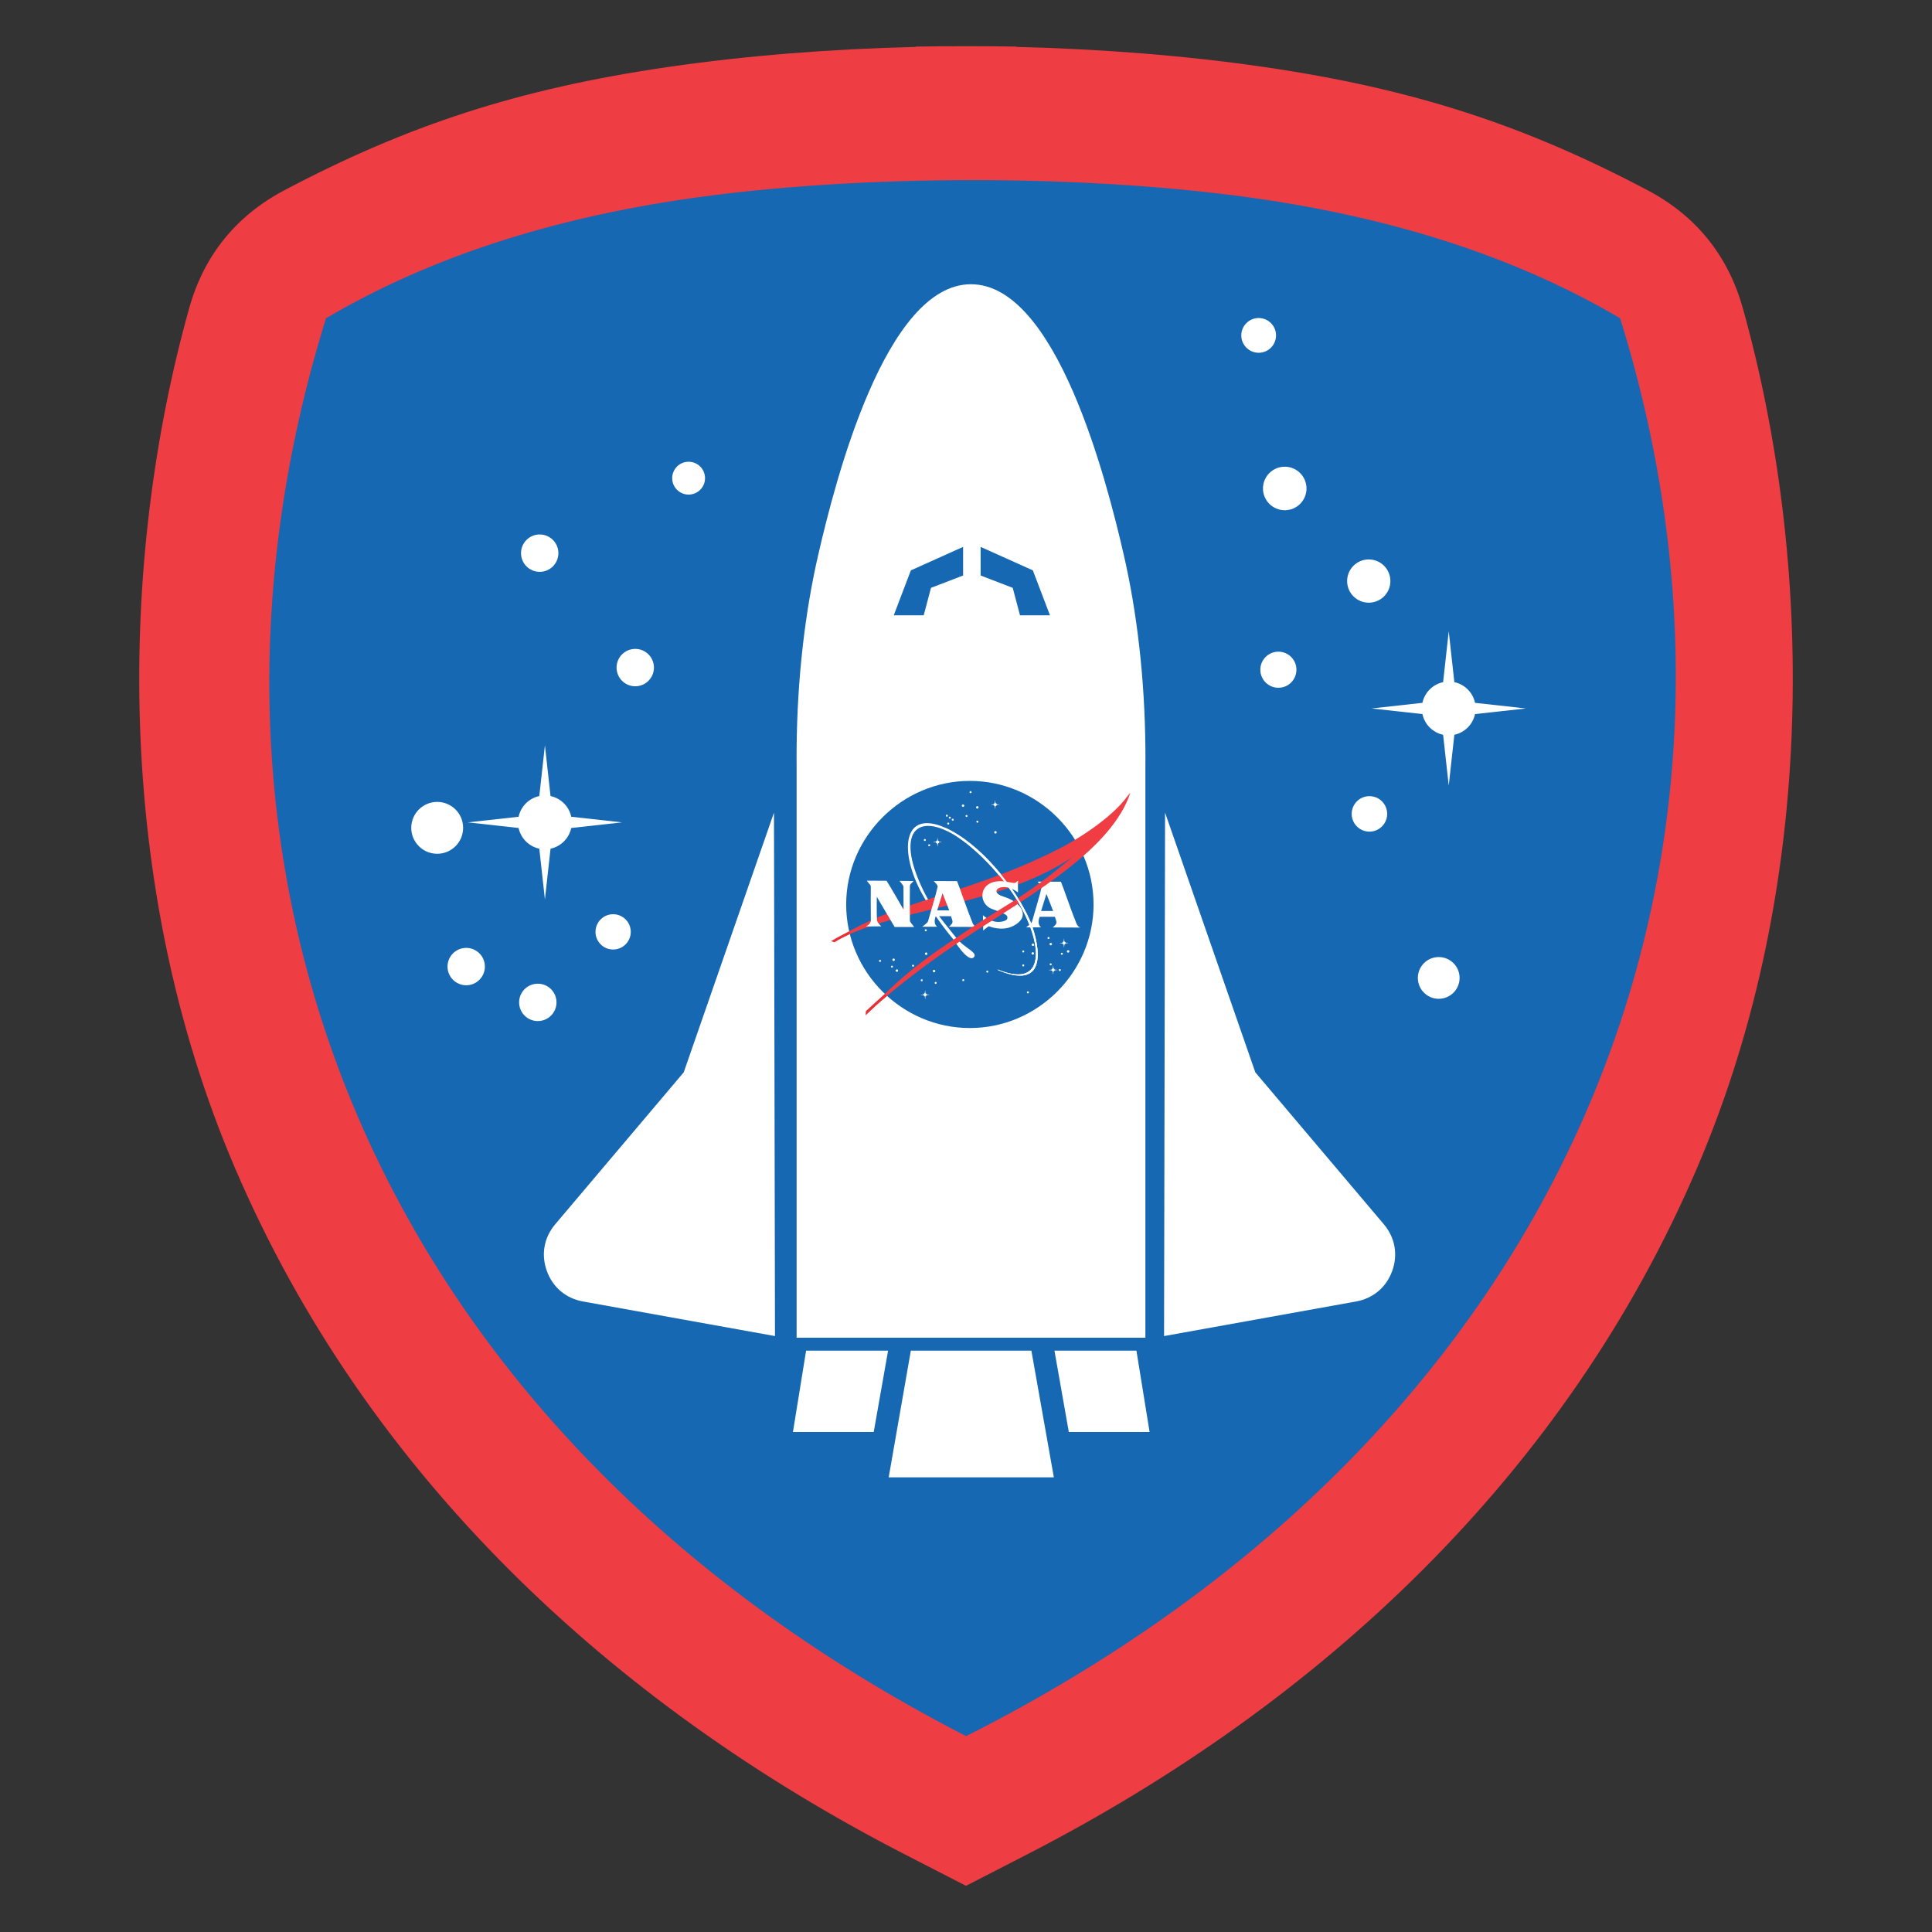 <?xml version="1.0" encoding="UTF-8"?>
<!DOCTYPE svg PUBLIC "-//W3C//DTD SVG 1.1//EN" "http://www.w3.org/Graphics/SVG/1.1/DTD/svg11.dtd">
<!-- Creator: CorelDRAW (Versión de evaluación) -->
<svg xmlns="http://www.w3.org/2000/svg" xml:space="preserve" width="6in" height="6in" version="1.1" style="shape-rendering:geometricPrecision; text-rendering:geometricPrecision; image-rendering:optimizeQuality; fill-rule:evenodd; clip-rule:evenodd"
viewBox="0 0 5154.87 5154.87"
 xmlns:xlink="http://www.w3.org/1999/xlink"
 xmlns:xodm="http://www.corel.com/coreldraw/odm/2003">
 <rect x="0" y="0" width="5154.87" height="5154.87" fill="#333333" stroke="none"/>
 <defs>
  <style type="text/css">
   <![CDATA[
    .fil0 {fill:none}
    .fil1 {fill:#1668B2}
    .fil2 {fill:#EE3D43}
    .fil3 {fill:white}
    .fil6 {fill:#E73137;fill-rule:nonzero}
    .fil5 {fill:#EF3D43;fill-rule:nonzero}
    .fil4 {fill:white;fill-rule:nonzero}
   ]]>
  </style>
 </defs>
 <g id="Capa_x0020_1">
  <g id="_2914163270128">
   <rect class="fil0" x="-0" y="-0" width="5154.87" height="5154.87"/>
   <path class="fil1" d="M1793.71 209.73c203.72,-29.65 425.7,-47.28 651.21,-52.75l0 -0.83c44.05,-0.79 88.18,-1.12 132.29,-0.98l0.46 0c44.11,-0.14 88.24,0.19 132.29,0.98l0 0.83c225.51,5.47 447.49,23.09 651.21,52.75 395.15,57.52 688.11,153.87 1012.03,325.14 126.84,67.07 211.22,171.67 249.92,309.84 184.92,660.34 200.79,1513.9 -120.17,2264.03 -345.93,808.49 -991.58,1411.02 -1765.45,1808.83l-27.54 14.16 0 0.06 -6.44 3.25 -124.91 64.22 -1.16 0.48 -1.17 -0.48 -124.91 -64.22 -6.44 -3.25 0 -0.06 -27.54 -14.16c-773.87,-397.81 -1419.51,-1000.34 -1765.44,-1808.83 -320.96,-750.13 -305.09,-1603.68 -120.17,-2264.03 38.69,-138.17 123.07,-242.77 249.91,-309.84 323.91,-171.26 616.88,-267.62 1012.03,-325.14z"/>
   <path class="fil2" d="M1783.4 178.59c206.4,-30.04 431.3,-47.9 659.78,-53.44l0 -0.84c44.63,-0.8 89.34,-1.13 134.03,-1l0.46 0c44.69,-0.14 89.4,0.2 134.03,1l0 0.84c228.48,5.54 453.38,23.4 659.78,53.44 400.34,58.27 697.16,155.89 1025.34,329.41 128.51,67.95 214,173.93 253.2,313.91 187.35,669.03 203.43,1533.81 -121.75,2293.8 -350.48,819.13 -1004.62,1429.58 -1788.67,1832.62l-27.9 14.34 0 0.06 -6.52 3.29 -126.56 65.06 -1.17 0.49 -1.18 -0.49 -126.56 -65.06 -6.52 -3.29 0 -0.06 -27.9 -14.34c-784.05,-403.04 -1438.19,-1013.49 -1788.66,-1832.62 -325.18,-759.99 -309.11,-1624.77 -121.75,-2293.8 39.2,-139.98 124.69,-245.96 253.2,-313.91 328.17,-173.52 624.99,-271.14 1025.34,-329.41zm51.19 351.67c-359.57,52.34 -684.53,153.86 -964.74,318.97 -451.22,1451.32 104.56,2958.84 1707.9,3783.05 1620.03,-817.53 2196.28,-2331.72 1745.06,-3783.05 -273.98,-161.43 -590.73,-262.08 -940.78,-315.4 -460.21,-70.1 -1086.31,-70.68 -1547.43,-3.57z"/>
   <path class="fil3" d="M2065.11 2168.11l-240.81 693.01 -342.9 405.42c-29.97,35.43 -38.13,80.72 -22.43,124.39 15.7,43.67 50.84,73.38 96.52,81.61l512.3 92.29 -2.68 -1396.71zm525.66 -1409.7c227.88,0 361.73,522.34 407.63,722.03 35.16,152.99 55.85,327.88 57.65,514 0.09,8.78 0.13,17.59 0.13,26.41 0,8.83 -0.04,17.64 -0.13,26.42l0 1521.97 -930.55 0 0 -1521.69c-0.08,-8.88 -0.13,-17.77 -0.13,-26.7 0,-8.92 0.04,-17.83 0.13,-26.7 1.81,-186.02 22.5,-360.81 57.64,-513.72 45.9,-199.7 179.74,-722.03 407.63,-722.03zm327.01 1654.86c0,180.86 -148.98,329.69 -330.03,329.69 -181.04,0 -330.02,-148.85 -330.02,-329.69 0,-180.83 149.01,-329.68 330.02,-329.68 181.02,0 330.03,148.85 330.03,329.68zm114.39 1190.42l-218.75 0 38.32 217.15 215.55 0 -35.13 -217.15zm-881.38 0l218.75 0 -38.32 217.15 -215.55 0 35.13 -217.15zm220.34 338.12l440.69 0 -59.95 -338.12 -321.61 0 -59.12 338.12zm737.41 -1773.69l240.81 693.01 342.9 405.42c29.97,35.43 38.14,80.72 22.43,124.39 -15.71,43.67 -50.85,73.38 -96.52,81.61l-512.3 92.29 2.68 -1396.71zm-538.88 -708.93l0 76.35 -85.64 32.95 -19.42 73.25 -79.94 0 45.68 -119.9 139.32 -62.64zm46.81 0l0 76.35 85.64 32.95 19.42 73.25 79.93 0 -45.68 -119.9 -139.32 -62.64z"/>
   <circle class="fil3" cx="1434.95" cy="2674.5" r="49.86"/>
   <circle class="fil3" cx="1243.91" cy="2578.98" r="49.86"/>
   <circle class="fil3" cx="1635.91" cy="2486.37" r="47.07"/>
   <circle class="fil3" cx="1694.94" cy="1781.21" r="49.86"/>
   <circle class="fil3" cx="1440.01" cy="1475.89" r="49.86"/>
   <circle class="fil3" cx="1837.31" cy="1275.83" r="43.82"/>
   <circle class="fil3" cx="1166.49" cy="2208.8" r="69.2"/>
   <circle class="fil3" cx="3838.73" cy="2609.26" r="55.69"/>
   <circle class="fil3" cx="3653.85" cy="2171.59" r="47.33"/>
   <circle class="fil3" cx="3410.93" cy="1786.91" r="48.16"/>
   <circle class="fil3" cx="3652.05" cy="1550.36" r="57.71"/>
   <circle class="fil3" cx="3427.9" cy="1303.31" r="58.08"/>
   <circle class="fil3" cx="3358.31" cy="894.89" r="46.34"/>
   <path class="fil3" d="M1468.91 2124.01c27.61,5.87 49.35,27.6 55.22,55.22l135.6 14.99 -135.6 14.99c-5.86,27.61 -27.6,49.35 -55.22,55.22l-14.98 135.6 -14.99 -135.6c-27.61,-5.87 -49.35,-27.6 -55.22,-55.22l-135.6 -14.99 135.6 -14.99c5.87,-27.61 27.6,-49.35 55.22,-55.22l14.99 -135.6 14.98 135.6z"/>
   <path class="fil3" d="M3880.43 1820.07c27.61,5.86 49.35,27.6 55.22,55.21l135.6 14.99 -135.6 14.99c-5.87,27.61 -27.6,49.35 -55.22,55.22l-14.99 135.6 -14.99 -135.6c-27.61,-5.87 -49.35,-27.6 -55.21,-55.22l-135.6 -14.99 135.6 -14.99c5.86,-27.61 27.6,-49.35 55.21,-55.21l14.99 -135.6 14.99 135.6z"/>
   <g>
    <path class="fil4" d="M2662.21 2586.8c140.6,57.83 116.62,-88.4 41.36,-200.78 -42.59,-63.59 -98.14,-116.57 -133.17,-142.12 -116.62,-85.1 -187.75,-33.06 -105.86,133.87 26.52,54.09 60.6,90.55 87.2,124.95 20.31,26.26 59.89,39.4 45.97,51.88 -15.71,14.06 -53.77,-47.93 -53.77,-47.93 -28.12,-33.88 -54.89,-70.05 -82.51,-119.66 -63.06,-113.35 -53.98,-229.03 60.16,-178.64 96.88,42.77 189.42,162.77 226.62,248.01 17.25,39.5 63.69,194.89 -85.18,132.1l-0.81 -1.68zm0 0l0 0 0 0z"/>
   </g>
   <g>
    <path class="fil5" d="M2223.75 2511.01c62.04,-41.31 120.84,-67.98 220.92,-101.05 140.63,-46.44 246.49,-77.67 376.33,-142.96 63.25,-31.78 156.7,-93.33 194.37,-152.88 -10.78,22.04 -43.56,66.13 -58.72,85.11 -176.18,220.63 -551.49,208.11 -730.44,314.05l-2.46 -2.28zm0 0l0 0 0 0z"/>
   </g>
   <g>
    <path class="fil4" d="M2313.73 2349.76c56.49,0.45 51.2,-0.1 51.86,0.55 0.99,0 45.31,76.36 45.31,77.02 0,0.34 -0.34,-27.12 -0.34,-61.47 0,-3.98 -10.92,-15.53 -10.58,-15.53 16.21,0 37.38,0.34 37.38,0.34 -7.93,9.27 -9.53,8.48 -9.61,14.21 -0.21,18.4 -0.45,52.38 0,90.58 0.05,5.73 4.29,7.93 11.26,17.86l-51.94 -0c-16.89,-28.09 -47.8,-80.78 -47.65,-80.65 0.24,0.23 -0.65,33.06 0.34,59.5 0.34,8.74 4.29,11.57 11.57,19.5 0,0 8.37,-0.21 -40.71,0.31 14.9,-7.93 12.91,-17.86 12.91,-18.17 -0.55,-36.52 -0.11,-67.75 -0.11,-87.93 0,-3.3 -0.21,-2.98 -10.47,-15.52l0.76 -0.6zm0 0l0 0 0 0z"/>
   </g>
   <path class="fil4" d="M2491.13 2406.17c4.77,-16.54 8.82,-31.34 10.76,-41 0.34,-1.65 -3.64,-7.59 -9.92,-13.56l-0.45 -0.92c30.31,0.1 61.99,0.26 61.99,0.26 8.27,20.16 27.12,76.67 41.36,111.39 3.77,9.16 10.26,10.92 10.26,10.92 -25.81,-0.34 -73.69,-0.1 -73.46,-0.34 12.91,-11.57 11.26,-11.57 5.63,-28.43l-40.37 0c-8.27,19.17 2.59,28.17 3.98,28.09 -9.19,0.47 -40.37,0 -40.37,0 16.89,-11.91 15.89,-15.53 15.89,-15.53 4.61,-16.49 9.97,-34.56 14.69,-50.89l16.55 0c-3.56,11.41 -7.12,22.8 -7.12,22.8l32.09 0 -17.85 -45.6c0,0 -3.56,11.42 -7.12,22.8l-16.54 0z"/>
   <path class="fil4" d="M2768.38 2407.82c4.77,-16.55 8.85,-31.34 10.76,-41 0.34,-1.65 -3.64,-7.59 -9.92,-13.56l-0.45 -0.92c30.31,0.1 61.99,0.26 61.99,0.26 8.27,20.16 27.12,76.67 41.36,111.38 3.77,9.16 10.26,10.92 10.26,10.92 -25.81,-0.34 -73.69,-0.1 -73.45,-0.34 12.91,-11.57 11.26,-11.57 5.63,-28.43l-40.37 0c-8.27,19.16 2.59,28.17 3.98,28.09 -9.19,0.47 -40.37,0 -40.37,0 16.89,-11.91 15.89,-15.52 15.89,-15.52 4.61,-16.49 9.97,-34.56 14.69,-50.89l16.54 0c-3.56,11.41 -7.12,22.8 -7.12,22.8l32.1 0 -17.86 -45.6c0,0 -3.56,11.41 -7.12,22.8l-16.54 0z"/>
   <g>
    <path class="fil4" d="M2716.29 2380.7c-0.65,-23.46 0,-31.07 0,-31.07 -10.26,8.27 -5.08,7.22 -30.76,2.98 -74.11,-12.22 -79.74,56.86 -39.37,72.38 33.82,13.01 45.79,15.55 40.68,27.78 -1.65,3.95 -32.43,18.51 -64.19,-10.92l0.66 41c3.98,-4.08 14.89,-11.57 14.89,-11.57 0.31,0 34.43,15.03 65.18,-0.65 47.3,-24.14 23.69,-63.17 -26.81,-78.66 -42.01,-12.88 -2.3,-42.96 39.37,-10.92l0.34 -0.34zm0 0l0 0 0 0z"/>
   </g>
   <g>
    <path class="fil5" d="M3016.05 2115.33c-50.29,149.22 -251.78,264.4 -421.39,374.42 -102.33,66.36 -203.9,142.77 -273.85,207.77 -18.43,17.15 3.77,-6.42 -3.3,0.84 97.59,-112.38 209.87,-179.29 271.88,-221.44 104.92,-71.28 164.61,-89.24 345.6,-255.97l81.05 -105.63zm0 0l0 0 0 0z"/>
   </g>
   <g>
    <path class="fil4" d="M2662.21 2586.8c140.6,57.83 116.62,-88.4 41.36,-200.78 -42.59,-63.59 -95.1,-114.03 -133.17,-142.12 -44.45,-32.83 -48.8,-35.52 -48.8,-35.52 99.27,47.09 189.42,162.77 226.62,248.01 17.25,39.5 63.69,194.89 -85.18,132.1l-0.84 -1.68zm0 0l0 0 0 0z"/>
   </g>
   <path class="fil4" d="M2592.31 2113.53c0,1.46 -1.2,2.7 -2.7,2.7 -1.5,0 -2.7,-1.2 -2.7,-2.7 0,-1.47 1.2,-2.7 2.7,-2.7 1.49,0 2.7,1.23 2.7,2.7z"/>
   <path class="fil4" d="M2610.92 2154.21c0,1.81 -1.49,3.3 -3.3,3.3 -1.81,0 -3.3,-1.49 -3.3,-3.3 0,-1.81 1.49,-3.3 3.3,-3.3 1.81,0 3.3,1.49 3.3,3.3z"/>
   <path class="fil4" d="M2659.3 2220.73c0,1.81 -1.49,3.3 -3.3,3.3 -1.81,0 -3.3,-1.49 -3.3,-3.3 0,-1.81 1.49,-3.3 3.3,-3.3 1.81,0 3.3,1.49 3.3,3.3z"/>
   <path class="fil4" d="M2581.55 2177.14c0,1.46 -1.2,2.7 -2.7,2.7 -1.49,0 -2.7,-1.2 -2.7,-2.7 0,-1.47 1.2,-2.7 2.7,-2.7 1.49,0 2.7,1.23 2.7,2.7z"/>
   <path class="fil4" d="M2610.51 2192.43c0,1.46 -1.2,2.7 -2.7,2.7 -1.49,0 -2.7,-1.2 -2.7,-2.7 0,-1.47 1.2,-2.7 2.7,-2.7 1.5,0 2.7,1.23 2.7,2.7z"/>
   <path class="fil4" d="M2572.86 2149.68c0,1.81 -1.49,3.3 -3.3,3.3 -1.81,0 -3.3,-1.49 -3.3,-3.3 0,-1.81 1.49,-3.3 3.3,-3.3 1.81,0 3.3,1.49 3.3,3.3z"/>
   <path class="fil4" d="M2529.04 2176.33c0,1.47 -1.2,2.7 -2.7,2.7 -1.5,0 -2.7,-1.2 -2.7,-2.7 0,-1.49 1.2,-2.7 2.7,-2.7 1.49,0 2.7,1.23 2.7,2.7z"/>
   <path class="fil4" d="M2536.89 2181.7c0,1.46 -1.2,2.7 -2.7,2.7 -1.47,0 -2.7,-1.2 -2.7,-2.7 0,-1.47 1.2,-2.7 2.7,-2.7 1.46,0 2.7,1.23 2.7,2.7z"/>
   <path class="fil4" d="M2544.74 2187.06c0,1.47 -1.2,2.7 -2.7,2.7 -1.46,0 -2.7,-1.2 -2.7,-2.7 0,-1.46 1.2,-2.7 2.7,-2.7 1.49,0.03 2.7,1.23 2.7,2.7z"/>
   <path class="fil4" d="M2532.76 2197.4c0,1.47 -1.2,2.7 -2.7,2.7 -1.47,0 -2.7,-1.2 -2.7,-2.7 0,-1.46 1.2,-2.7 2.7,-2.7 1.46,0 2.7,1.2 2.7,2.7z"/>
   <path class="fil4" d="M2470.3 2241.2c0,1.47 -1.2,2.7 -2.7,2.7 -1.47,0 -2.7,-1.2 -2.7,-2.7 0,-1.46 1.2,-2.7 2.7,-2.7 1.49,0 2.7,1.2 2.7,2.7z"/>
   <path class="fil4" d="M2481.89 2255.23c0,1.47 -1.2,2.7 -2.7,2.7 -1.46,0 -2.7,-1.2 -2.7,-2.7 0,-1.46 1.2,-2.7 2.7,-2.7 1.46,0.03 2.7,1.23 2.7,2.7z"/>
   <path class="fil4" d="M2472.78 2482.06c0,1.47 -1.2,2.7 -2.7,2.7 -1.47,0 -2.7,-1.2 -2.7,-2.7 0,-1.49 1.2,-2.7 2.7,-2.7 1.49,0 2.7,1.23 2.7,2.7z"/>
   <path class="fil4" d="M2474.43 2544.65c0,1.81 -1.5,3.3 -3.3,3.3 -1.81,0 -3.3,-1.49 -3.3,-3.3 0,-1.81 1.49,-3.3 3.3,-3.3 1.81,0 3.3,1.49 3.3,3.3z"/>
   <path class="fil4" d="M2438.88 2576.67c0,1.47 -1.2,2.7 -2.7,2.7 -1.47,0 -2.7,-1.2 -2.7,-2.7 0,-1.49 1.2,-2.7 2.7,-2.7 1.46,0 2.7,1.23 2.7,2.7z"/>
   <path class="fil4" d="M2396.29 2589.68c0,1.81 -1.49,3.3 -3.3,3.3 -1.81,0 -3.3,-1.49 -3.3,-3.3 0,-1.81 1.49,-3.3 3.3,-3.3 1.78,0 3.3,1.5 3.3,3.3z"/>
   <path class="fil4" d="M2387.6 2560.78c0,1.81 -1.49,3.3 -3.3,3.3 -1.81,0 -3.3,-1.49 -3.3,-3.3 0,-1.81 1.49,-3.3 3.3,-3.3 1.81,-0.03 3.3,1.47 3.3,3.3z"/>
   <path class="fil4" d="M2382.63 2579.15c0,1.47 -1.2,2.7 -2.7,2.7 -1.47,0 -2.7,-1.2 -2.7,-2.7 0,-1.46 1.2,-2.7 2.7,-2.7 1.49,0 2.7,1.23 2.7,2.7z"/>
   <path class="fil4" d="M2350.79 2563.87c0,1.47 -1.2,2.7 -2.7,2.7 -1.47,0 -2.7,-1.2 -2.7,-2.7 0,-1.49 1.2,-2.7 2.7,-2.7 1.46,0 2.7,1.23 2.7,2.7z"/>
   <path class="fil4" d="M2462.02 2615.52c0,1.47 -1.2,2.7 -2.7,2.7 -1.46,0 -2.7,-1.2 -2.7,-2.7 0,-1.46 1.2,-2.7 2.7,-2.7 1.49,0 2.7,1.2 2.7,2.7z"/>
   <path class="fil4" d="M2495.53 2590.94c0,1.81 -1.5,3.3 -3.3,3.3 -1.81,0 -3.3,-1.49 -3.3,-3.3 0,-1.81 1.49,-3.3 3.3,-3.3 1.81,-0.03 3.3,1.46 3.3,3.3z"/>
   <path class="fil4" d="M2499.25 2622.53c0,1.47 -1.2,2.7 -2.7,2.7 -1.46,0 -2.7,-1.2 -2.7,-2.7 0,-1.49 1.2,-2.7 2.7,-2.7 1.5,0 2.7,1.23 2.7,2.7z"/>
   <path class="fil4" d="M2636.97 2592.38c0,1.46 -1.2,2.7 -2.7,2.7 -1.47,0 -2.7,-1.2 -2.7,-2.7 0,-1.47 1.2,-2.7 2.7,-2.7 1.49,-0 2.7,1.2 2.7,2.7z"/>
   <path class="fil4" d="M2572.86 2615.1c0,1.47 -1.2,2.7 -2.7,2.7 -1.46,0 -2.7,-1.2 -2.7,-2.7 0,-1.49 1.2,-2.7 2.7,-2.7 1.49,0 2.7,1.23 2.7,2.7z"/>
   <path class="fil4" d="M2745.32 2647.74c0,1.47 -1.2,2.7 -2.7,2.7 -1.47,0 -2.7,-1.2 -2.7,-2.7 0,-1.49 1.2,-2.7 2.7,-2.7 1.49,0 2.7,1.2 2.7,2.7z"/>
   <path class="fil4" d="M2759.38 2520.7c0,1.81 -1.49,3.3 -3.3,3.3 -1.81,0 -3.3,-1.49 -3.3,-3.3 0,-1.81 1.49,-3.3 3.3,-3.3 1.81,-0.03 3.3,1.47 3.3,3.3z"/>
   <path class="fil4" d="M2732.91 2538.66c0,1.46 -1.2,2.7 -2.7,2.7 -1.46,0 -2.7,-1.2 -2.7,-2.7 0,-1.47 1.2,-2.7 2.7,-2.7 1.49,0 2.7,1.23 2.7,2.7z"/>
   <path class="fil4" d="M2758.96 2543.81c0,1.81 -1.49,3.3 -3.3,3.3 -1.81,0 -3.3,-1.49 -3.3,-3.3 0,-1.81 1.49,-3.3 3.3,-3.3 1.81,0 3.3,1.49 3.3,3.3z"/>
   <path class="fil4" d="M2732.91 2575.83c0,1.47 -1.2,2.7 -2.7,2.7 -1.46,0 -2.7,-1.2 -2.7,-2.7 0,-1.49 1.2,-2.7 2.7,-2.7 1.49,0.03 2.7,1.23 2.7,2.7z"/>
   <path class="fil4" d="M2800.32 2502.72c0,1.46 -1.2,2.7 -2.7,2.7 -1.47,0 -2.7,-1.2 -2.7,-2.7 0,-1.47 1.2,-2.7 2.7,-2.7 1.49,0 2.7,1.23 2.7,2.7z"/>
   <path class="fil4" d="M2806.94 2519.02c0,1.81 -1.49,3.3 -3.3,3.3 -1.81,0 -3.3,-1.49 -3.3,-3.3 0,-1.81 1.49,-3.3 3.3,-3.3 1.81,0 3.3,1.49 3.3,3.3z"/>
   <path class="fil4" d="M2853.25 2538.45c0,1.81 -1.49,3.3 -3.3,3.3 -1.81,0 -3.3,-1.49 -3.3,-3.3 0,-1.81 1.49,-3.3 3.3,-3.3 1.81,0 3.3,1.5 3.3,3.3z"/>
   <path class="fil4" d="M2806.1 2572.95c0,1.46 -1.2,2.7 -2.7,2.7 -1.46,0 -2.7,-1.2 -2.7,-2.7 0,-1.49 1.2,-2.7 2.7,-2.7 1.49,0 2.7,1.23 2.7,2.7z"/>
   <path class="fil4" d="M2835.9 2544.86c0,1.46 -1.2,2.7 -2.7,2.7 -1.47,0 -2.7,-1.2 -2.7,-2.7 0,-1.47 1.2,-2.7 2.7,-2.7 1.49,0 2.7,1.23 2.7,2.7z"/>
   <path class="fil4" d="M2830.5 2588.24c0,1.46 -1.2,2.7 -2.7,2.7 -1.5,0 -2.7,-1.2 -2.7,-2.7 0,-1.47 1.2,-2.7 2.7,-2.7 1.49,0 2.7,1.23 2.7,2.7z"/>
   <path class="fil4" d="M2843.02 2516.15c0,2.28 -1.86,4.14 -4.14,4.14 -2.28,0 -4.13,-1.86 -4.13,-4.14 0,-2.28 1.86,-4.14 4.13,-4.14 2.28,0 4.14,1.86 4.14,4.14z"/>
   <polygon class="fil4" points="2838.88,2503.55 2837.65,2514.91 2826.4,2516.15 2837.75,2517.37 2838.98,2529.15 2840.24,2517.37 2851.39,2515.94 2840.13,2514.91 "/>
   <path class="fil4" d="M2814.06 2588.03c0,2.28 -1.86,4.14 -4.13,4.14 -2.28,0 -4.14,-1.86 -4.14,-4.14 0,-2.28 1.86,-4.14 4.14,-4.14 2.28,0 4.13,1.88 4.13,4.14z"/>
   <polygon class="fil4" points="2809.93,2575.44 2808.7,2586.8 2797.44,2588.03 2808.8,2589.26 2810.03,2601.04 2811.29,2589.26 2822.44,2587.82 2811.18,2586.8 "/>
   <path class="fil4" d="M2505.56 2246.78c0,2.28 -1.86,4.13 -4.14,4.13 -2.28,0 -4.14,-1.86 -4.14,-4.13 0,-2.28 1.86,-4.14 4.14,-4.14 2.28,0 4.14,1.86 4.14,4.14z"/>
   <polygon class="fil4" points="2501.42,2234.16 2500.19,2245.52 2488.91,2246.78 2500.3,2248 2501.53,2259.79 2502.78,2248 2513.93,2246.57 2502.68,2245.52 "/>
   <path class="fil4" d="M2659.41 2146.78c0,2.28 -1.86,4.13 -4.14,4.13 -2.28,0 -4.14,-1.86 -4.14,-4.13 0,-2.28 1.86,-4.14 4.14,-4.14 2.28,0 4.14,1.88 4.14,4.14z"/>
   <polygon class="fil4" points="2655.27,2134.18 2654.04,2145.55 2642.75,2146.78 2654.14,2148.03 2655.37,2159.81 2656.6,2148.03 2667.78,2146.56 2656.5,2145.55 "/>
   <path class="fil4" d="M2472.47 2654.13c0,2.28 -1.86,4.13 -4.13,4.13 -2.28,0 -4.14,-1.86 -4.14,-4.13 0,-2.28 1.86,-4.14 4.14,-4.14 2.28,0 4.13,1.88 4.13,4.14z"/>
   <polygon class="fil4" points="2468.33,2641.54 2467.1,2652.9 2455.82,2654.13 2467.21,2655.38 2468.44,2667.14 2469.69,2655.38 2480.85,2653.92 2469.59,2652.9 "/>
   <g>
    <path class="fil6" d="M2265.69 2484.99c-18.06,8.85 -34.24,17.57 -47.96,26.1l8.35 3.04c11.99,-7.38 26.41,-15.11 41.6,-21.91l-1.99 -7.22zm0 0l0 0 0 0z"/>
   </g>
   <g>
    <path class="fil6" d="M2361.06 2651.93c-16.52,14.43 -33.59,29.79 -50.68,45.92l-0.76 11.39c15.68,-16.15 34.92,-33.59 57.15,-52.07l-5.71 -5.24zm0 0l0 0 0 0z"/>
   </g>
  </g>
 </g>
</svg>
